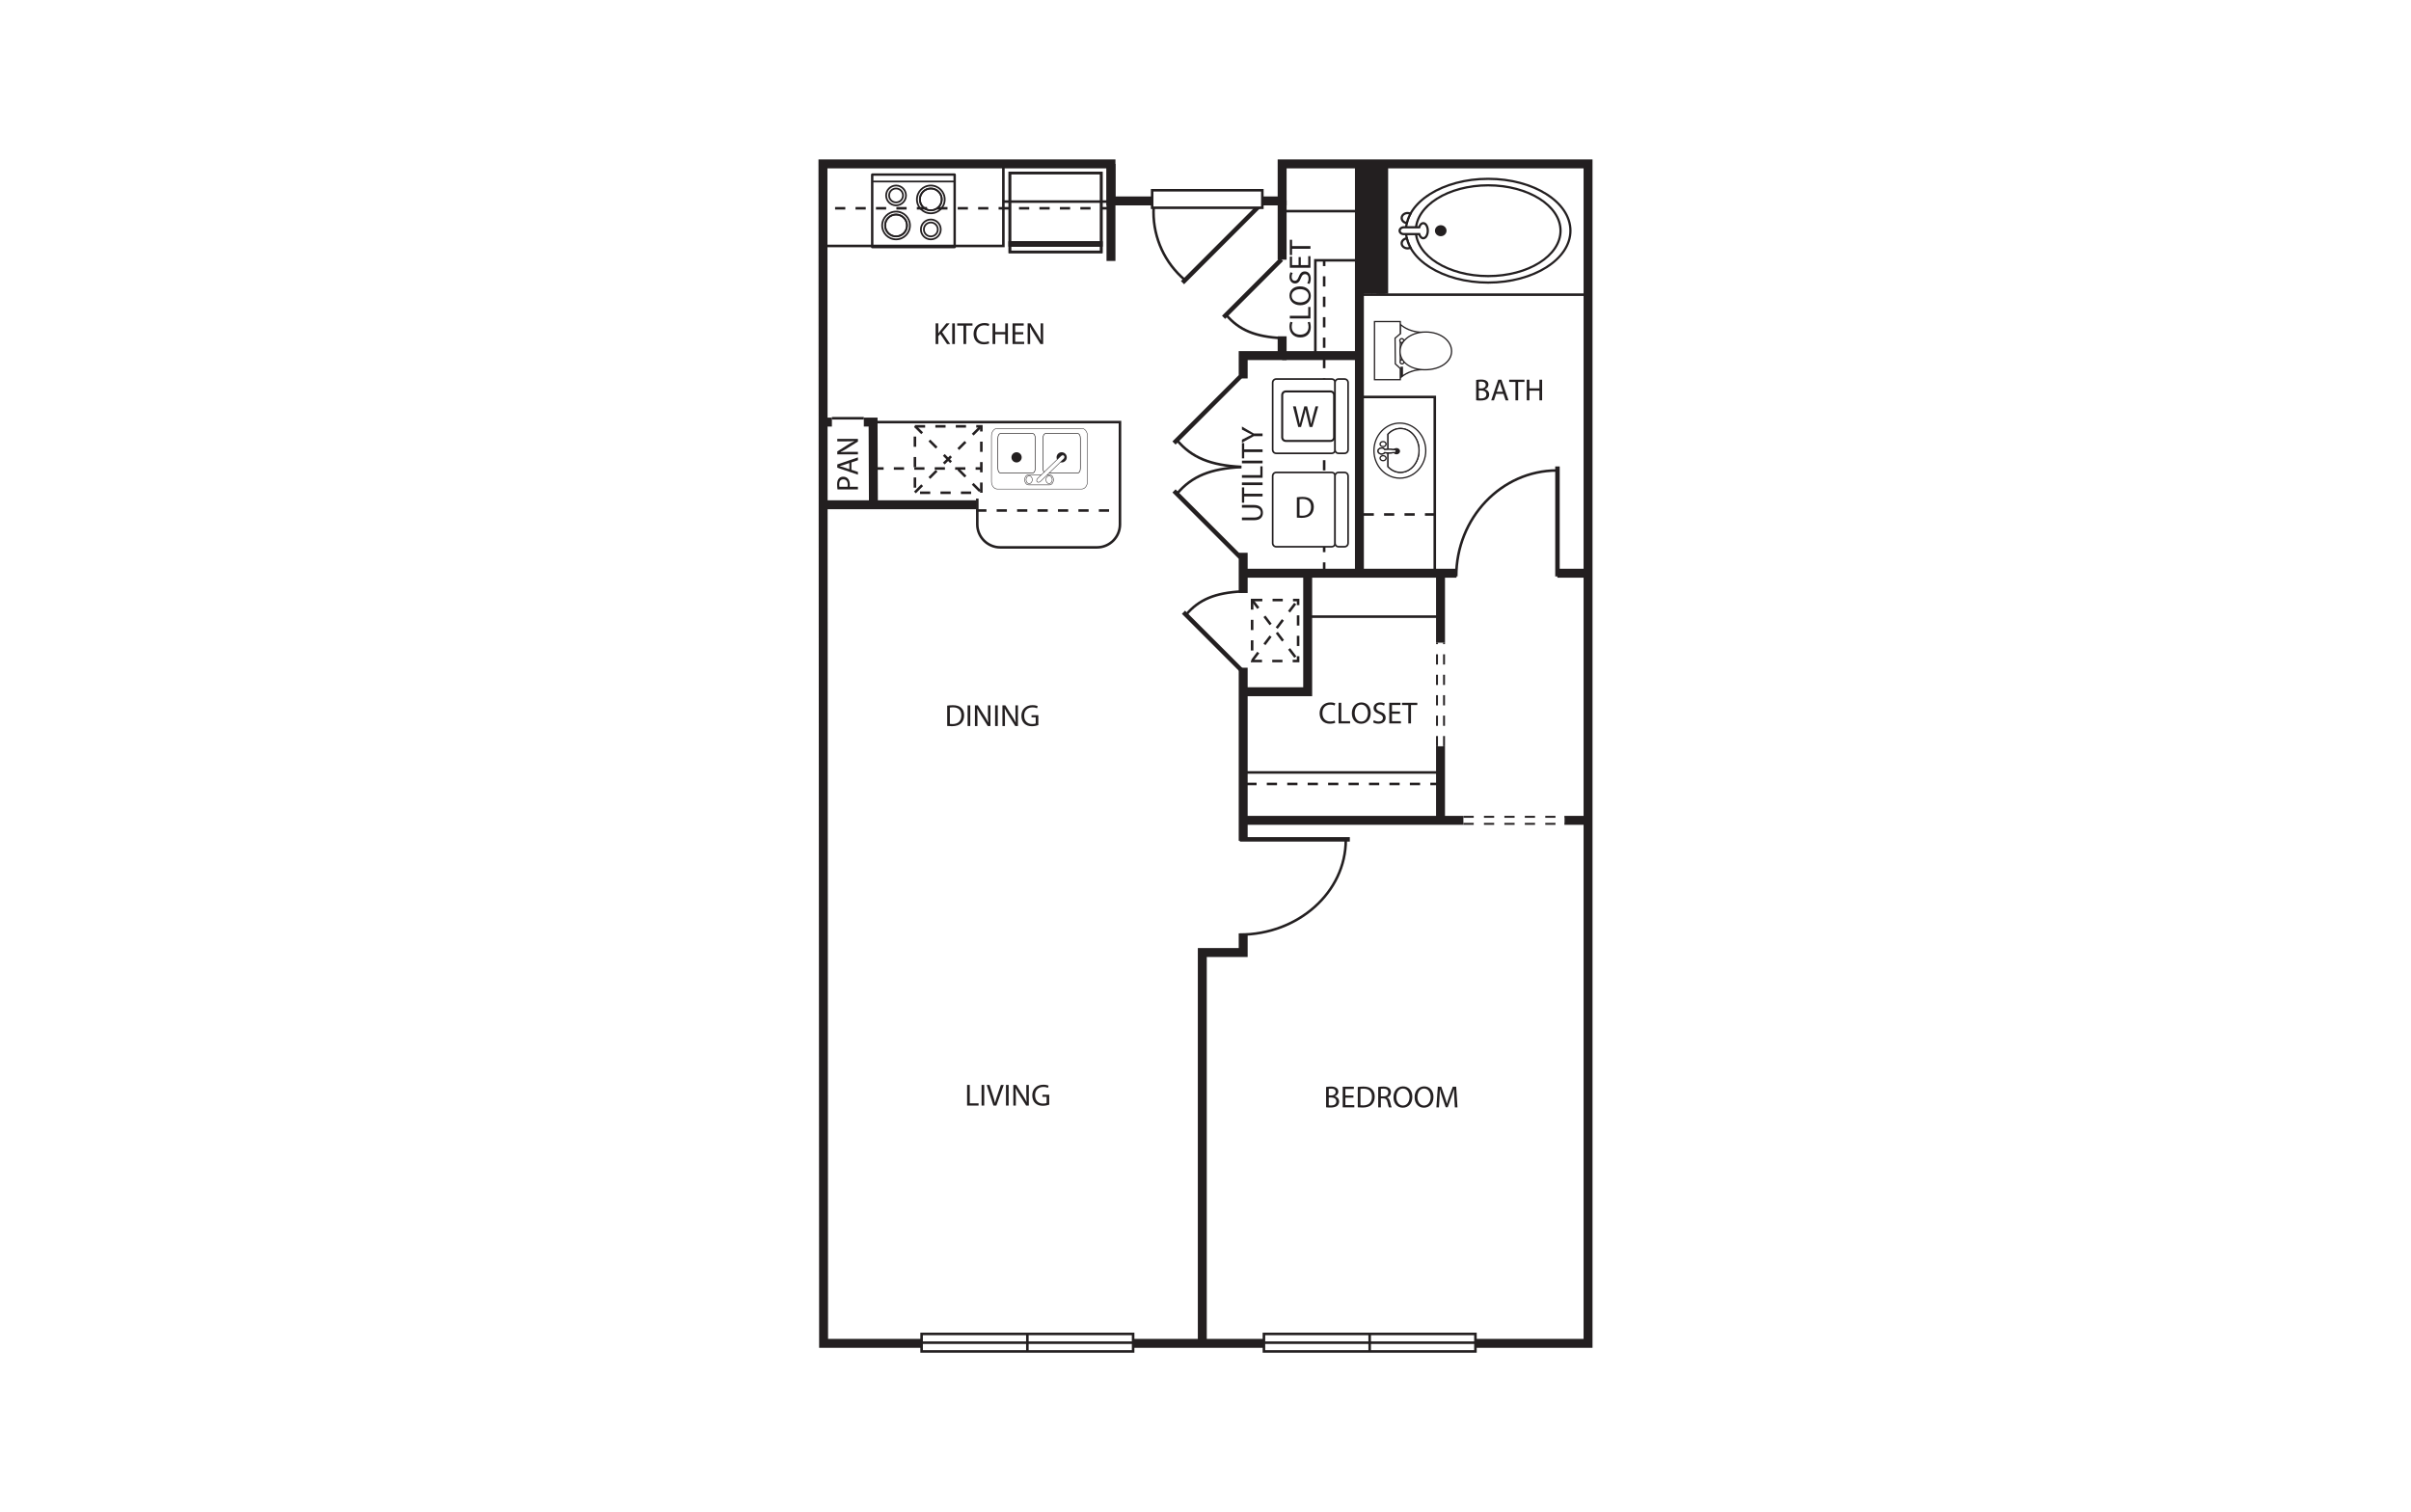 <?xml version="1.0" encoding="UTF-8"?>
<svg xmlns="http://www.w3.org/2000/svg" viewBox="0 0 998 626">
  <defs>
    <style>
      .cls-1 {
        fill: #231f20;
      }

      .cls-2 {
        fill: #fff;
      }
    </style>
  </defs>
  <g id="backgrounds">
    <rect class="cls-2" x="-15" y="-13" width="1028" height="652"/>
  </g>
  <g id="floorplans">
    <g>
      <path class="cls-1" d="M454.079,227.136h-40.023c-5.539,0-10.046-4.506-10.046-10.046v-10.68h1.057v10.68c0,4.956,4.032,8.988,8.988,8.988h40.023c4.956,0,8.988-4.032,8.988-8.988v-41.821h-101.664v-1.057h102.721v42.878c0,5.539-4.506,10.046-10.046,10.046Z"/>
      <rect class="cls-1" x="344.353" y="172.626" width="13.218" height="1.057"/>
      <rect class="cls-1" x="340.916" y="172.89" width="3.437" height="3.701"/>
      <rect class="cls-1" x="643.768" y="193.102" width="1.851" height="45.524"/>
      <path class="cls-1" d="M603.326,238.626h-1.057c0-24.474,18.92-44.385,42.176-44.385l.25.001-.002,1.057-.249-.001c-22.672,0-41.117,19.437-41.117,43.327Z"/>
      <path class="cls-1" d="M659.2,557.965h-320.133l-.266-491.965h122.926v15.333h67.146v-15.333h130.327v491.965ZM342.766,554.264h312.733V69.701h-122.925v15.333h-74.548v-15.333h-115.522l.262,484.563Z"/>
      <polygon class="cls-1" points="499.529 556.114 495.828 556.114 495.828 392.478 512.747 392.478 512.747 386.398 516.448 386.398 516.448 396.179 499.529 396.179 499.529 556.114"/>
      <rect class="cls-1" x="512.747" y="276.427" width="3.701" height="71.64"/>
      <rect class="cls-1" x="512.747" y="228.843" width="3.701" height="16.654"/>
      <polygon class="cls-1" points="516.448 156.674 512.747 156.674 512.747 145.359 528.873 145.359 528.873 139.226 532.574 139.226 532.574 149.06 516.448 149.06 516.448 156.674"/>
      <rect class="cls-1" x="528.873" y="82.919" width="3.701" height="24.585"/>
      <rect class="cls-1" x="644.66" y="235.452" width="12.689" height="3.701"/>
      <rect class="cls-1" x="514.597" y="235.452" width="88.295" height="3.701"/>
      <rect class="cls-1" x="647.568" y="337.757" width="9.781" height="3.701"/>
      <path class="cls-1" d="M643.867,341.458h-4.23v-3.701h4.23v3.701ZM635.408,341.458h-4.23v-3.701h4.23v3.701ZM626.948,341.458h-4.23v-3.701h4.23v3.701ZM618.489,341.458h-4.23v-3.701h4.23v3.701ZM610.03,341.458h-4.23v-3.701h4.23v3.701Z"/>
      <rect class="cls-1" x="514.597" y="337.757" width="91.203" height="3.701"/>
      <rect class="cls-1" x="594.433" y="237.302" width="3.701" height="28.815"/>
      <path class="cls-1" d="M598.134,308.942h-3.701v-4.23h3.701v4.23ZM598.134,300.483h-3.701v-4.23h3.701v4.23ZM598.134,292.024h-3.701v-4.23h3.701v4.23ZM598.134,283.564h-3.701v-4.23h3.701v4.23ZM598.134,275.105h-3.701v-4.23h3.701v4.23ZM598.134,266.646h-3.701v-.529h3.701v.529Z"/>
      <rect class="cls-1" x="594.433" y="308.942" width="3.701" height="30.665"/>
      <rect class="cls-1" x="560.86" y="67.85" width="3.701" height="169.452"/>
      <rect class="cls-1" x="564.244" y="67.85" width="3.701" height="53.77"/>
      <rect class="cls-1" x="530.723" y="145.359" width="31.987" height="3.701"/>
      <rect class="cls-1" x="340.916" y="207.113" width="63.339" height="3.701"/>
      <polygon class="cls-1" points="543.148 288.217 514.597 288.217 514.597 284.516 539.447 284.516 539.447 237.302 543.148 237.302 543.148 288.217"/>
      <rect class="cls-1" x="562.71" y="121.462" width="94.639" height="1.057"/>
      <polygon class="cls-1" points="594.433 237.038 593.375 237.038 593.375 164.869 562.71 164.869 562.71 163.811 594.433 163.811 594.433 237.038"/>
      <rect class="cls-1" x="541.297" y="254.75" width="54.986" height="1.057"/>
      <rect class="cls-1" x="514.597" y="319.252" width="81.686" height="1.057"/>
      <polygon class="cls-1" points="544.998 147.157 543.941 147.157 543.941 107.239 562.71 107.239 562.71 108.297 544.998 108.297 544.998 147.157"/>
      <rect class="cls-1" x="530.723" y="86.884" width="31.987" height="1.057"/>
      <polygon class="cls-1" points="415.861 102.349 340.652 102.349 340.652 101.291 414.803 101.291 414.803 67.85 415.861 67.85 415.861 102.349"/>
      <rect class="cls-1" x="458.026" y="67.85" width="3.701" height="40.182"/>
      <rect class="cls-1" x="567.628" y="67.85" width="3.701" height="53.77"/>
      <path class="cls-1" d="M596.283,325.068h-4.23v-1.057h4.23v1.057ZM587.824,325.068h-4.23v-1.057h4.23v1.057ZM579.364,325.068h-4.23v-1.057h4.23v1.057ZM570.905,325.068h-4.23v-1.057h4.23v1.057ZM562.446,325.068h-4.23v-1.057h4.23v1.057ZM553.986,325.068h-4.23v-1.057h4.23v1.057ZM545.527,325.068h-4.23v-1.057h4.23v1.057ZM537.068,325.068h-4.23v-1.057h4.23v1.057ZM528.608,325.068h-4.23v-1.057h4.23v1.057ZM520.149,325.068h-4.23v-1.057h4.23v1.057Z"/>
      <path class="cls-1" d="M548.647,237.038h-1.057v-4.23h1.057v4.23ZM548.647,228.578h-1.057v-4.23h1.057v4.23ZM548.647,220.119h-1.057v-4.23h1.057v4.23ZM548.647,211.66h-1.057v-4.23h1.057v4.23ZM548.647,203.2h-1.057v-4.23h1.057v4.23ZM548.647,194.741h-1.057v-4.23h1.057v4.23ZM548.647,186.281h-1.057v-4.23h1.057v4.23ZM548.647,177.822h-1.057v-4.23h1.057v4.23ZM548.647,169.363h-1.057v-4.23h1.057v4.23ZM548.647,160.903h-1.057v-4.23h1.057v4.23ZM548.647,152.444h-1.057v-4.23h1.057v4.23ZM548.647,143.985h-1.057v-4.23h1.057v4.23ZM548.647,135.525h-1.057v-4.23h1.057v4.23ZM548.647,127.066h-1.057v-4.23h1.057v4.23ZM548.647,118.607h-1.057v-4.23h1.057v4.23ZM548.647,110.147h-1.057v-2.379h1.057v2.379Z"/>
      <path class="cls-1" d="M459.876,86.752h-4.23v-1.057h4.23v1.057ZM451.417,86.752h-4.23v-1.057h4.23v1.057ZM442.957,86.752h-4.23v-1.057h4.23v1.057ZM434.498,86.752h-4.23v-1.057h4.23v1.057ZM426.038,86.752h-4.23v-1.057h4.23v1.057ZM417.579,86.752h-4.23v-1.057h4.23v1.057ZM409.12,86.752h-4.23v-1.057h4.23v1.057ZM400.661,86.752h-4.23v-1.057h4.23v1.057ZM392.201,86.752h-4.23v-1.057h4.23v1.057ZM383.742,86.752h-4.23v-1.057h4.23v1.057ZM375.282,86.752h-4.23v-1.057h4.23v1.057ZM366.823,86.752h-4.23v-1.057h4.23v1.057ZM358.364,86.752h-4.23v-1.057h4.23v1.057ZM349.904,86.752h-4.23v-1.057h4.23v1.057ZM341.445,86.752h-.529v-1.057h.529v1.057Z"/>
      <rect class="cls-1" x="415.283" y="82.928" width="44.593" height="1.057"/>
      <path class="cls-1" d="M594.063,213.51h-4.23v-1.057h4.23v1.057ZM585.604,213.51h-4.23v-1.057h4.23v1.057ZM577.144,213.51h-4.23v-1.057h4.23v1.057ZM568.685,213.51h-4.23v-1.057h4.23v1.057Z"/>
      <path class="cls-1" d="M463.577,211.871h-.264v-1.057h.264v1.057ZM459.083,211.871h-4.23v-1.057h4.23v1.057ZM450.623,211.871h-4.23v-1.057h4.23v1.057ZM442.164,211.871h-4.23v-1.057h4.23v1.057ZM433.705,211.871h-4.23v-1.057h4.23v1.057ZM425.245,211.871h-4.23v-1.057h4.23v1.057ZM416.786,211.871h-4.23v-1.057h4.23v1.057ZM408.327,211.871h-4.23v-1.057h4.23v1.057Z"/>
      <path class="cls-1" d="M401.982,204.522h-4.23v-1.057h4.23v1.057ZM393.523,204.522h-4.23v-1.057h4.23v1.057ZM385.063,204.522h-4.23v-1.057h4.23v1.057ZM406.741,203.993h-1.057v-4.23h1.057v4.23ZM379.248,201.879h-1.057v-4.23h1.057v4.23ZM406.741,195.534h-1.057v-4.23h1.057v4.23ZM379.248,193.419h-1.057v-4.23h1.057v4.23ZM406.741,187.075h-1.057v-4.23h1.057v4.23ZM379.248,184.96h-1.057v-4.23h1.057v4.23ZM406.741,178.615h-1.057v-1.586h-1.586v-1.057h2.644v2.644ZM399.867,177.029h-4.23v-1.057h4.23v1.057ZM391.408,177.029h-4.23v-1.057h4.23v1.057ZM382.949,177.029h-4.23v-1.057h4.23v1.057Z"/>
      <path class="cls-1" d="M405.263,203.66l-2.991-2.991.748-.748,2.991,2.991-.748.748ZM399.281,197.678l-2.99-2.99.748-.748,2.99,2.99-.748.748ZM393.299,191.696l-2.991-2.991.748-.748,2.991,2.991-.748.748ZM387.318,185.715l-2.991-2.991.748-.748,2.991,2.991-.748.748ZM381.336,179.733l-2.991-2.991.748-.748,2.991,2.991-.748.748Z"/>
      <path class="cls-1" d="M379.093,204.235l-.748-.748,2.991-2.991.748.748-2.991,2.991ZM385.074,198.253l-.748-.748,2.991-2.991.748.748-2.991,2.991ZM391.056,192.272l-.748-.748,2.991-2.991.748.748-2.991,2.991ZM397.038,186.29l-.748-.748,2.99-2.99.748.748-2.99,2.99ZM403.019,180.308l-.748-.748,2.991-2.991.748.748-2.991,2.991Z"/>
      <path class="cls-1" d="M406.212,194.476h-2.379v-1.057h2.379v1.057ZM399.603,194.476h-4.23v-1.057h4.23v1.057ZM391.144,194.476h-4.23v-1.057h4.23v1.057ZM382.684,194.476h-4.23v-1.057h4.23v1.057ZM374.225,194.476h-4.23v-1.057h4.23v1.057ZM365.766,194.476h-4.23v-1.057h4.23v1.057Z"/>
      <path class="cls-1" d="M537.861,274.18h-2.776v-1.057h1.718v-1.454h1.057v2.511ZM530.855,274.18h-4.23v-1.057h4.23v1.057ZM522.396,274.18h-4.626v-.661h.529v-.397h4.098v1.057ZM518.827,269.289h-1.057v-4.23h1.057v4.23ZM537.861,267.438h-1.057v-4.23h1.057v4.23ZM518.827,260.83h-1.057v-4.23h1.057v4.23ZM537.861,258.979h-1.057v-4.23h1.057v4.23ZM518.827,252.37h-1.057v-4.494h4.758v1.057h-3.701v3.437ZM537.861,250.52h-1.057v-1.586h-1.586v-1.057h2.644v2.644ZM530.987,248.934h-4.23v-1.057h4.23v1.057Z"/>
      <path class="cls-1" d="M518.721,273.837l-.845-.637,2.546-3.377.845.637-2.546,3.377ZM523.814,267.082l-.845-.636,2.545-3.378.845.636-2.545,3.378ZM528.906,260.328l-.845-.637,2.546-3.377.845.637-2.546,3.377ZM533.999,253.572l-.845-.637,2.546-3.377.845.637-2.546,3.377Z"/>
      <path class="cls-1" d="M535.76,272.321l-2.555-3.37.843-.639,2.555,3.37-.843.639ZM530.651,265.579l-2.555-3.371.843-.638,2.555,3.371-.843.638ZM525.541,258.837l-2.555-3.37.843-.639,2.555,3.37-.843.639ZM520.432,252.095l-2.555-3.371.843-.638,2.555,3.371-.843.638Z"/>
      <rect class="cls-2" x="605.8" y="338.55" width="41.768" height="2.115"/>
      <rect class="cls-2" x="595.226" y="266.117" width="2.115" height="42.825"/>
      <rect class="cls-1" x="569.742" y="67.85" width="3.701" height="53.77"/>
      <rect class="cls-1" x="570.905" y="67.85" width="3.701" height="53.77"/>
      <rect class="cls-1" x="513.217" y="346.549" width="45.525" height="1.851"/>
      <path class="cls-1" d="M513.217,387.446v-1.057c23.891,0,43.328-17.352,43.328-38.681l-.001-.232,1.057-.004.001.234c0,21.914-19.911,39.74-44.386,39.74Z"/>
      <rect class="cls-2" x="381.487" y="552.228" width="87.554" height="7.243"/>
      <path class="cls-1" d="M469.57,560h-88.612v-8.3h88.612v8.3ZM382.016,558.943h86.497v-6.186h-86.497v6.186Z"/>
      <rect class="cls-1" x="381.712" y="555.321" width="87.105" height="1.057"/>
      <rect class="cls-1" x="424.736" y="552.149" width="1.057" height="7.402"/>
      <rect class="cls-2" x="523.182" y="552.228" width="87.554" height="7.243"/>
      <path class="cls-1" d="M611.265,560h-88.612v-8.3h88.612v8.3ZM523.711,558.943h86.497v-6.186h-86.497v6.186Z"/>
      <rect class="cls-1" x="523.406" y="555.321" width="87.105" height="1.057"/>
      <rect class="cls-1" x="566.43" y="552.149" width="1.057" height="7.402"/>
      <rect class="cls-1" x="482.476" y="99.177" width="47.853" height="1.851" transform="translate(77.539 387.4) rotate(-45)"/>
      <path class="cls-1" d="M490.106,116.288c-8.359-7.079-13.153-17.459-13.153-28.479,0-1.478.087-2.967.259-4.424l1.05.124c-.167,1.416-.252,2.863-.252,4.3,0,10.708,4.658,20.795,12.779,27.673l-.684.806Z"/>
      <rect class="cls-2" x="476.919" y="78.768" width="45.609" height="7.243"/>
      <path class="cls-1" d="M523.057,86.54h-46.666v-8.3h46.666v8.3ZM477.448,85.483h44.551v-6.186h-44.551v6.186Z"/>
      <rect class="cls-1" x="501.516" y="118.461" width="33.909" height="1.851" transform="translate(67.549 401.759) rotate(-45.023)"/>
      <path class="cls-1" d="M530.801,140.523c-11.354-.564-18.187-3.394-23.587-9.77l.807-.684c5.189,6.128,11.804,8.85,22.832,9.398l-.052,1.056Z"/>
      <rect class="cls-1" x="480.273" y="168.743" width="38.842" height="1.851" transform="translate(26.383 403.031) rotate(-45)"/>
      <path class="cls-1" d="M513.823,193.803c-12.983-.645-20.795-3.88-26.965-11.165l.806-.684c5.959,7.036,13.553,10.163,26.21,10.792l-.052,1.056Z"/>
      <rect class="cls-1" x="498.768" y="197.538" width="1.851" height="38.842" transform="translate(-7.058 416.878) rotate(-44.999)"/>
      <path class="cls-1" d="M487.665,204.672l-.806-.684c6.17-7.285,13.981-10.52,26.965-11.164l.052,1.056c-12.657.628-20.25,3.755-26.21,10.792Z"/>
      <rect class="cls-1" x="500.943" y="248.489" width="1.851" height="33.908" transform="translate(-40.704 432.615) rotate(-44.999)"/>
      <path class="cls-1" d="M491.419,254.76l-.806-.684c5.399-6.375,12.233-9.207,23.587-9.771l.052,1.056c-11.029.548-17.644,3.271-22.833,9.398Z"/>
      <polygon class="cls-1" points="395.168 72.271 395.168 71.772 361.04 71.772 360.688 71.918 360.543 72.271 360.543 102.291 360.688 102.644 361.04 102.79 395.168 102.79 395.521 102.644 395.666 102.291 395.666 72.271 395.521 71.918 395.168 71.772 395.168 72.271 394.671 72.271 394.671 101.793 361.538 101.793 361.538 72.769 395.168 72.769 395.168 72.271 394.671 72.271 395.168 72.271"/>
      <polygon class="cls-1" points="361.453 75.512 395.168 75.512 395.526 75.154 395.168 74.795 361.453 74.795 361.096 75.154 361.453 75.512"/>
      <path class="cls-1" d="M375.021,80.909h.357c0-2.47-1.999-4.472-4.469-4.472-2.462.001-4.471,2.001-4.471,4.472,0,2.469,2.009,4.471,4.471,4.472,2.47,0,4.469-2.005,4.469-4.472h-.714c-.005,2.071-1.681,3.752-3.755,3.755-2.066-.004-3.752-1.685-3.756-3.755.004-2.073,1.69-3.752,3.756-3.755,2.074.004,3.749,1.682,3.755,3.755h.357Z"/>
      <path class="cls-1" d="M376.665,93.339h.358c0-3.375-2.736-6.114-6.113-6.114-3.38,0-6.113,2.739-6.113,6.114,0,3.377,2.733,6.119,6.113,6.119,3.377,0,6.113-2.741,6.113-6.119h-.715c-.007,2.982-2.417,5.397-5.399,5.402-2.984-.005-5.391-2.42-5.398-5.402.007-2.979,2.414-5.392,5.398-5.397,2.982.005,5.391,2.418,5.399,5.397h.357Z"/>
      <path class="cls-1" d="M375.434,93.339h.357c0-2.694-2.185-4.88-4.882-4.88-2.692,0-4.881,2.185-4.881,4.88,0,2.698,2.19,4.885,4.881,4.885,2.697,0,4.882-2.188,4.882-4.885h-.714c-.005,2.302-1.866,4.165-4.167,4.168-2.296-.004-4.162-1.867-4.167-4.168.005-2.297,1.871-4.16,4.167-4.164,2.301.004,4.162,1.865,4.167,4.164h.357Z"/>
      <path class="cls-1" d="M375.434,93.339h.357c0-2.694-2.185-4.88-4.882-4.88-2.692,0-4.881,2.185-4.881,4.88,0,2.698,2.19,4.885,4.881,4.885,2.697,0,4.882-2.188,4.882-4.885h-.714c-.005,2.302-1.866,4.165-4.167,4.168-2.296-.004-4.162-1.867-4.167-4.168.005-2.297,1.871-4.16,4.167-4.164,2.301.004,4.162,1.865,4.167,4.164h.357Z"/>
      <path class="cls-1" d="M373.788,80.909h.357c0-1.785-1.448-3.238-3.235-3.239-1.791,0-3.235,1.453-3.235,3.239.002,1.788,1.444,3.233,3.235,3.236,1.787,0,3.235-1.448,3.235-3.236h-.715c-.005,1.392-1.13,2.517-2.521,2.519-1.395,0-2.518-1.127-2.52-2.519.005-1.39,1.125-2.519,2.52-2.522,1.391.003,2.516,1.132,2.521,2.522h.357Z"/>
      <path class="cls-1" d="M381.19,94.986h-.357c0,2.467,2.002,4.471,4.466,4.472,2.472,0,4.474-2.005,4.476-4.472-.003-2.47-2.004-4.473-4.476-4.473-2.465,0-4.466,2.003-4.466,4.473h.715c.005-2.074,1.683-3.752,3.752-3.755,2.076.004,3.754,1.681,3.759,3.755-.005,2.071-1.682,3.752-3.759,3.755-2.069-.003-3.747-1.684-3.752-3.755h-.358Z"/>
      <path class="cls-1" d="M379.546,82.553h-.357c0,3.377,2.733,6.113,6.111,6.113,3.382,0,6.118-2.737,6.118-6.113s-2.735-6.116-6.118-6.116c-3.378,0-6.111,2.739-6.111,6.116h.715c.007-2.982,2.414-5.394,5.396-5.399,2.986.005,5.396,2.418,5.403,5.399-.007,2.981-2.417,5.391-5.403,5.396-2.982-.005-5.389-2.415-5.396-5.396h-.357Z"/>
      <path class="cls-1" d="M380.777,82.553h-.357c0,2.694,2.187,4.882,4.879,4.882,2.699,0,4.887-2.187,4.887-4.882,0-2.698-2.188-4.883-4.887-4.883-2.692,0-4.879,2.185-4.879,4.883h.715c.005-2.302,1.868-4.162,4.164-4.166,2.303.004,4.167,1.864,4.172,4.166-.005,2.298-1.868,4.161-4.172,4.165-2.296-.004-4.16-1.867-4.164-4.165h-.358Z"/>
      <path class="cls-1" d="M380.777,82.553h-.357c0,2.694,2.187,4.882,4.879,4.882,2.699,0,4.887-2.187,4.887-4.882,0-2.698-2.188-4.883-4.887-4.883-2.692,0-4.879,2.185-4.879,4.883h.715c.005-2.302,1.868-4.162,4.164-4.166,2.303.004,4.167,1.864,4.172,4.166-.005,2.298-1.868,4.161-4.172,4.165-2.296-.004-4.16-1.867-4.164-4.165h-.358Z"/>
      <path class="cls-1" d="M382.424,94.986h-.357c0,1.788,1.448,3.239,3.233,3.239,1.789,0,3.243-1.45,3.245-3.239-.002-1.789-1.456-3.239-3.245-3.239-1.784,0-3.233,1.451-3.233,3.239h.715c.005-1.392,1.13-2.519,2.518-2.522,1.393.003,2.523,1.131,2.528,2.522-.005,1.39-1.135,2.519-2.528,2.522-1.388-.003-2.513-1.13-2.518-2.522h-.358Z"/>
      <polygon class="cls-1" points="359.685 208.759 359.56 176.591 357.571 176.591 357.571 172.89 363.247 172.89 363.386 208.744 359.685 208.759"/>
      <rect class="cls-2" x="526.801" y="156.91" width="25.896" height="30.763" rx="1.469" ry="1.469"/>
      <path class="cls-1" d="M551.228,188.011h-22.958c-.997,0-1.808-.811-1.808-1.808v-27.824c0-.997.812-1.807,1.808-1.807h22.958c.997,0,1.808.811,1.808,1.807v27.824c0,.997-.812,1.808-1.808,1.808ZM528.271,157.248c-.624,0-1.131.507-1.131,1.131v27.824c0,.624.507,1.131,1.131,1.131h22.958c.624,0,1.131-.507,1.131-1.131v-27.824c0-.623-.507-1.131-1.131-1.131h-22.958Z"/>
      <rect class="cls-2" x="552.605" y="156.91" width="5.418" height="30.763" rx="1.469" ry="1.469"/>
      <path class="cls-1" d="M556.553,188.011h-2.478c-.998,0-1.809-.811-1.809-1.808v-27.824c0-.997.812-1.807,1.809-1.807h2.478c.997,0,1.808.811,1.808,1.807v27.824c0,.997-.812,1.808-1.808,1.808ZM554.075,157.248c-.624,0-1.132.507-1.132,1.131v27.824c0,.624.508,1.131,1.132,1.131h2.478c.624,0,1.131-.507,1.131-1.131v-27.824c0-.623-.507-1.131-1.131-1.131h-2.478Z"/>
      <rect class="cls-2" x="530.75" y="162.052" width="21.488" height="20.478" rx="1.469" ry="1.469"/>
      <path class="cls-1" d="M550.769,182.953h-18.549c-1.043,0-1.893-.849-1.893-1.892v-17.54c0-1.044.85-1.892,1.893-1.892h18.549c1.043,0,1.893.849,1.893,1.892v17.54c0,1.043-.85,1.892-1.893,1.892ZM532.219,162.475c-.577,0-1.046.469-1.046,1.047v17.54c0,.577.469,1.046,1.046,1.046h18.549c.577,0,1.046-.469,1.046-1.046v-17.54c0-.577-.469-1.047-1.046-1.047h-18.549Z"/>
      <rect class="cls-2" x="526.801" y="195.582" width="25.896" height="30.763" rx="1.469" ry="1.469"/>
      <path class="cls-1" d="M551.228,226.683h-22.958c-.997,0-1.808-.811-1.808-1.807v-27.824c0-.997.812-1.808,1.808-1.808h22.958c.997,0,1.808.811,1.808,1.808v27.824c0,.997-.812,1.807-1.808,1.807ZM528.271,195.92c-.624,0-1.131.507-1.131,1.131v27.824c0,.623.507,1.131,1.131,1.131h22.958c.624,0,1.131-.507,1.131-1.131v-27.824c0-.624-.507-1.131-1.131-1.131h-22.958Z"/>
      <rect class="cls-2" x="552.605" y="195.582" width="5.418" height="30.763" rx="1.469" ry="1.469"/>
      <path class="cls-1" d="M556.553,226.683h-2.478c-.998,0-1.809-.811-1.809-1.807v-27.824c0-.997.812-1.808,1.809-1.808h2.478c.997,0,1.808.811,1.808,1.808v27.824c0,.997-.812,1.807-1.808,1.807ZM554.075,195.92c-.624,0-1.132.507-1.132,1.131v27.824c0,.623.508,1.131,1.132,1.131h2.478c.624,0,1.131-.507,1.131-1.131v-27.824c0-.624-.507-1.131-1.131-1.131h-2.478Z"/>
      <path class="cls-1" d="M420.792,191.451c-1.167,0-2.114-.946-2.114-2.114s.946-2.114,2.114-2.114,2.114.946,2.114,2.114-.946,2.114-2.114,2.114Z"/>
      <path class="cls-1" d="M439.464,191.451c-1.167,0-2.114-.946-2.114-2.114s.946-2.114,2.114-2.114,2.114.946,2.114,2.114-.946,2.114-2.114,2.114Z"/>
      <path class="cls-1" d="M446.106,195.953h-13.284c-.686,0-1.244-.928-1.244-2.068v-12.475c0-1.141.558-2.068,1.244-2.068h13.284c.686,0,1.244.928,1.244,2.068v12.475c0,1.141-.558,2.068-1.244,2.068ZM432.822,179.606c-.531,0-.98.826-.98,1.804v12.475c0,.978.449,1.804.98,1.804h13.284c.531,0,.98-.826.98-1.804v-12.475c0-.978-.449-1.804-.98-1.804h-13.284Z"/>
      <path class="cls-1" d="M427.435,195.953h-13.284c-.686,0-1.244-.928-1.244-2.068v-12.475c0-1.141.558-2.068,1.244-2.068h13.284c.686,0,1.243.928,1.243,2.068v12.475c0,1.141-.558,2.068-1.243,2.068ZM414.15,179.606c-.531,0-.98.826-.98,1.804v12.475c0,.978.449,1.804.98,1.804h13.284c.531,0,.979-.826.979-1.804v-12.475c0-.978-.448-1.804-.979-1.804h-13.284Z"/>
      <path class="cls-1" d="M447.748,202.554h-34.95c-1.376,0-2.496-1.451-2.496-3.236v-18.826c0-1.785,1.12-3.238,2.496-3.238h34.95c1.377,0,2.497,1.453,2.497,3.238v18.826c0,1.784-1.12,3.236-2.497,3.236ZM412.798,177.452c-1.267,0-2.298,1.364-2.298,3.04v18.826c0,1.675,1.031,3.038,2.298,3.038h34.95c1.268,0,2.299-1.363,2.299-3.038v-18.826c0-1.677-1.031-3.04-2.299-3.04h-34.95Z"/>
      <path class="cls-1" d="M434.436,200.846h-8.657c-.949,0-1.72-.996-1.72-2.219,0-1.222.771-2.217,1.72-2.217h8.657c.947,0,1.717.994,1.717,2.217,0,1.223-.77,2.219-1.717,2.219ZM425.779,196.609c-.839,0-1.522.906-1.522,2.018,0,1.114.683,2.02,1.522,2.02h8.657c.838,0,1.519-.906,1.519-2.02,0-1.113-.681-2.018-1.519-2.018h-8.657Z"/>
      <path class="cls-1" d="M434.249,200.306c-.77,0-1.397-.77-1.397-1.717,0-.944.626-1.713,1.397-1.713.772,0,1.4.768,1.4,1.713,0,.947-.628,1.717-1.4,1.717ZM434.249,197.074c-.661,0-1.198.679-1.198,1.514,0,.838.537,1.519,1.198,1.519.663,0,1.202-.681,1.202-1.519,0-.835-.539-1.514-1.202-1.514Z"/>
      <path class="cls-1" d="M426.007,200.306c-.769,0-1.396-.77-1.396-1.717,0-.944.626-1.713,1.396-1.713.773,0,1.403.768,1.403,1.713,0,.947-.629,1.717-1.403,1.717ZM426.007,197.074c-.66,0-1.197.679-1.197,1.514,0,.838.537,1.519,1.197,1.519.664,0,1.205-.681,1.205-1.519,0-.835-.541-1.514-1.205-1.514Z"/>
      <path class="cls-2" d="M440.285,190.016c.446-.431.645-.947.211-1.396-.436-.451-.957-.269-1.403.168l-9.578,9.267c-.444.429-.535,1.05-.206,1.39.329.341.953.265,1.397-.164l9.579-9.265Z"/>
      <path class="cls-1" d="M429.847,199.756c-.235,0-.453-.079-.61-.242-.366-.38-.272-1.066.209-1.53l9.577-9.268c.306-.299.621-.457.911-.457h.011c.228.003.438.101.622.292.422.437.344.997-.214,1.536l-9.579,9.265c-.275.266-.617.404-.927.404ZM439.934,188.458c-.238,0-.505.138-.773.401l-9.578,9.268c-.403.388-.494.949-.204,1.25.289.299.854.223,1.258-.167l9.579-9.265c.335-.324.644-.805.209-1.256-.146-.151-.308-.229-.482-.231h-.008Z"/>
      <path class="cls-1" d="M456.388,104.819h-38.911v-33.75h38.911v33.75ZM418.534,103.761h36.797v-31.635h-36.797v31.635Z"/>
      <path class="cls-1" d="M456.388,104.819h-38.911v-33.75h38.911v33.75ZM418.534,103.761h36.797v-31.635h-36.797v31.635Z"/>
      <path class="cls-1" d="M456.388,102.105h-38.911v-2.224h38.911v2.224ZM418.534,101.047h36.797v-.109h-36.797v.109Z"/>
      <path class="cls-1" d="M456.388,102.105h-38.911v-2.224h38.911v2.224ZM418.534,101.047h36.797v-.109h-36.797v.109Z"/>
      <g>
        <path class="cls-1" d="M346.68,202.614c-.089-.533-.165-1.231-.165-2.118,0-1.091.254-1.89.711-2.397.406-.47,1.028-.749,1.788-.749.773,0,1.382.228,1.826.66.622.582.939,1.534.939,2.611,0,.33-.012.635-.076.888h3.424v1.104h-8.446ZM350.802,201.51c.064-.241.089-.545.089-.913,0-1.332-.646-2.144-1.826-2.144-1.129,0-1.674.799-1.674,2.017,0,.482.038.85.089,1.04h3.322Z"/>
        <path class="cls-1" d="M352.438,194.481l2.688.888v1.141l-8.547-2.904v-1.332l8.547-2.917v1.179l-2.688.914v3.031ZM351.576,191.678l-2.461.836c-.558.191-1.066.317-1.56.444v.026c.508.127,1.028.266,1.548.431l2.473.838v-2.574Z"/>
        <path class="cls-1" d="M355.126,188.098h-8.547v-1.205l4.325-2.74c1.002-.634,1.902-1.129,2.777-1.534l-.012-.025c-1.141.101-2.181.126-3.513.126h-3.576v-1.04h8.547v1.116l-4.337,2.714c-.951.596-1.928,1.167-2.853,1.599l.012.038c1.078-.064,2.106-.089,3.525-.089h3.652v1.04Z"/>
      </g>
      <g>
        <path class="cls-1" d="M387.285,133.874h1.104v4.122h.038c.228-.33.456-.634.672-.913l2.613-3.208h1.369l-3.095,3.627,3.335,4.92h-1.306l-2.815-4.198-.812.938v3.26h-1.104v-8.548Z"/>
        <path class="cls-1" d="M395.266,133.874v8.548h-1.104v-8.548h1.104Z"/>
        <path class="cls-1" d="M398.818,134.812h-2.599v-.938h6.328v.938h-2.613v7.609h-1.116v-7.609Z"/>
        <path class="cls-1" d="M409.475,142.143c-.406.203-1.218.406-2.257.406-2.41,0-4.223-1.522-4.223-4.325,0-2.676,1.813-4.489,4.464-4.489,1.066,0,1.738.228,2.029.381l-.266.9c-.418-.203-1.014-.355-1.724-.355-2.003,0-3.335,1.281-3.335,3.525,0,2.093,1.205,3.437,3.285,3.437.672,0,1.357-.14,1.801-.355l.228.875Z"/>
        <path class="cls-1" d="M411.965,133.874v3.576h4.135v-3.576h1.115v8.548h-1.115v-4.008h-4.135v4.008h-1.104v-8.548h1.104Z"/>
        <path class="cls-1" d="M423.56,138.414h-3.323v3.082h3.703v.926h-4.807v-8.548h4.617v.926h-3.513v2.701h3.323v.913Z"/>
        <path class="cls-1" d="M425.377,142.421v-8.548h1.205l2.74,4.325c.634,1.002,1.129,1.902,1.534,2.777l.025-.013c-.101-1.141-.126-2.181-.126-3.513v-3.576h1.04v8.548h-1.116l-2.714-4.337c-.596-.952-1.167-1.928-1.599-2.854l-.038.013c.064,1.078.089,2.105.089,3.525v3.652h-1.04Z"/>
      </g>
      <g>
        <path class="cls-1" d="M514.078,214.241h5.06c1.915,0,2.727-.85,2.727-1.991,0-1.268-.838-2.08-2.727-2.08h-5.06v-1.116h4.984c2.625,0,3.703,1.383,3.703,3.234,0,1.75-1.002,3.069-3.654,3.069h-5.034v-1.116Z"/>
        <path class="cls-1" d="M515.017,205.512v2.599h-.939v-6.328h.939v2.613h7.609v1.116h-7.609Z"/>
        <path class="cls-1" d="M514.078,199.725h8.547v1.104h-8.547v-1.104Z"/>
        <path class="cls-1" d="M514.078,197.797v-1.104h7.622v-3.652h.925v4.756h-8.547Z"/>
        <path class="cls-1" d="M514.078,190.703h8.547v1.104h-8.547v-1.104Z"/>
        <path class="cls-1" d="M515.017,187.152v2.599h-.939v-6.328h.939v2.613h7.609v1.116h-7.609Z"/>
        <path class="cls-1" d="M522.625,180.566h-3.627l-4.92,2.701v-1.255l2.36-1.205c.646-.33,1.166-.583,1.762-.85v-.026c-.558-.241-1.115-.532-1.762-.862l-2.36-1.23v-1.256l4.908,2.867h3.639v1.115Z"/>
      </g>
      <g>
        <path class="cls-1" d="M542.17,133.226c.203.406.406,1.218.406,2.257,0,2.41-1.522,4.223-4.325,4.223-2.677,0-4.49-1.813-4.49-4.464,0-1.066.229-1.738.381-2.029l.9.266c-.203.418-.355,1.014-.355,1.724,0,2.003,1.282,3.335,3.525,3.335,2.093,0,3.438-1.205,3.438-3.285,0-.672-.14-1.357-.355-1.801l.875-.228Z"/>
        <path class="cls-1" d="M533.902,131.84v-1.104h7.621v-3.652h.926v4.756h-8.547Z"/>
        <path class="cls-1" d="M538.086,118.547c2.943,0,4.502,1.788,4.502,3.97,0,2.257-1.749,3.842-4.337,3.842-2.714,0-4.49-1.687-4.49-3.97,0-2.334,1.788-3.842,4.325-3.842ZM538.226,125.179c1.826,0,3.461-.989,3.461-2.727,0-1.75-1.611-2.739-3.55-2.739-1.7,0-3.476.887-3.476,2.726,0,1.826,1.687,2.74,3.565,2.74Z"/>
        <path class="cls-1" d="M541.104,117.26c.305-.495.559-1.218.559-1.978,0-1.129-.597-1.788-1.459-1.788-.798,0-1.255.458-1.699,1.611-.496,1.395-1.218,2.257-2.423,2.257-1.332,0-2.321-1.103-2.321-2.764,0-.875.203-1.51.419-1.89l.9.305c-.153.279-.407.85-.407,1.623,0,1.167.698,1.611,1.282,1.611.798,0,1.193-.52,1.649-1.7.558-1.446,1.256-2.182,2.51-2.182,1.319,0,2.461.977,2.461,2.994,0,.824-.242,1.724-.545,2.181l-.926-.279Z"/>
        <path class="cls-1" d="M538.441,106.426v3.323h3.081v-3.703h.926v4.807h-8.547v-4.617h.925v3.513h2.701v-3.323h.913Z"/>
        <path class="cls-1" d="M534.839,102.987v2.599h-.938v-6.328h.938v2.613h7.609v1.116h-7.609Z"/>
      </g>
      <g>
        <path class="cls-1" d="M611.035,157.304c.482-.102,1.243-.178,2.017-.178,1.104,0,1.813.19,2.346.622.444.329.711.837.711,1.509,0,.824-.545,1.547-1.446,1.877v.025c.812.203,1.763.875,1.763,2.143,0,.736-.292,1.293-.723,1.712-.596.545-1.56.799-2.955.799-.761,0-1.343-.051-1.712-.101v-8.408ZM612.139,160.804h1.002c1.167,0,1.851-.609,1.851-1.433,0-1.002-.761-1.395-1.877-1.395-.507,0-.798.038-.976.076v2.752ZM612.139,164.9c.216.038.533.051.925.051,1.142,0,2.194-.418,2.194-1.661,0-1.166-1.002-1.649-2.207-1.649h-.913v3.26Z"/>
        <path class="cls-1" d="M619.295,163.049l-.888,2.688h-1.141l2.904-8.548h1.332l2.917,8.548h-1.18l-.913-2.688h-3.031ZM622.098,162.186l-.836-2.46c-.191-.558-.317-1.065-.444-1.56h-.026c-.127.507-.266,1.028-.431,1.547l-.838,2.473h2.574Z"/>
        <path class="cls-1" d="M627.302,158.128h-2.599v-.938h6.328v.938h-2.613v7.609h-1.116v-7.609Z"/>
        <path class="cls-1" d="M633.088,157.19v3.576h4.135v-3.576h1.115v8.548h-1.115v-4.008h-4.135v4.008h-1.104v-8.548h1.104Z"/>
      </g>
      <g>
        <path class="cls-1" d="M400.316,449.143h1.104v7.622h3.652v.926h-4.756v-8.548Z"/>
        <path class="cls-1" d="M407.409,449.143v8.548h-1.104v-8.548h1.104Z"/>
        <path class="cls-1" d="M411.214,457.692l-2.79-8.548h1.193l1.331,4.211c.368,1.153.685,2.193.913,3.195h.026c.241-.989.596-2.067.977-3.183l1.446-4.223h1.179l-3.057,8.548h-1.218Z"/>
        <path class="cls-1" d="M417.521,449.143v8.548h-1.104v-8.548h1.104Z"/>
        <path class="cls-1" d="M419.45,457.692v-8.548h1.205l2.74,4.325c.634,1.002,1.129,1.902,1.534,2.778l.025-.013c-.101-1.141-.126-2.181-.126-3.513v-3.576h1.04v8.548h-1.116l-2.714-4.337c-.596-.952-1.167-1.929-1.599-2.854l-.038.012c.064,1.078.089,2.106.089,3.525v3.654h-1.04Z"/>
        <path class="cls-1" d="M434.306,457.31c-.495.178-1.472.47-2.626.47-1.293,0-2.358-.33-3.195-1.13-.736-.711-1.193-1.851-1.193-3.183.012-2.549,1.763-4.413,4.629-4.413.989,0,1.763.216,2.13.392l-.266.9c-.456-.202-1.028-.368-1.89-.368-2.08,0-3.437,1.294-3.437,3.437,0,2.17,1.306,3.45,3.297,3.45.723,0,1.218-.101,1.472-.228v-2.549h-1.738v-.888h2.816v4.109Z"/>
      </g>
      <g>
        <path class="cls-1" d="M548.92,449.998c.482-.102,1.243-.178,2.017-.178,1.104,0,1.813.19,2.346.622.444.328.711.836.711,1.509,0,.824-.545,1.547-1.446,1.876v.026c.812.203,1.763.875,1.763,2.143,0,.736-.292,1.294-.723,1.712-.596.545-1.56.799-2.955.799-.761,0-1.343-.051-1.712-.101v-8.408ZM550.024,453.498h1.002c1.167,0,1.851-.608,1.851-1.432,0-1.003-.761-1.396-1.877-1.396-.507,0-.798.038-.976.076v2.752ZM550.024,457.594c.216.038.533.051.925.051,1.142,0,2.194-.418,2.194-1.661,0-1.167-1.002-1.648-2.207-1.648h-.913v3.259Z"/>
        <path class="cls-1" d="M560.225,454.424h-3.323v3.081h3.703v.925h-4.807v-8.547h4.617v.926h-3.513v2.701h3.323v.913Z"/>
        <path class="cls-1" d="M562.04,449.998c.672-.102,1.472-.178,2.346-.178,1.586,0,2.715.368,3.462,1.065.761.697,1.205,1.686,1.205,3.069,0,1.395-.432,2.537-1.23,3.323-.799.798-2.118,1.23-3.78,1.23-.787,0-1.446-.037-2.004-.101v-8.408ZM563.144,457.556c.279.051.685.063,1.116.063,2.358,0,3.639-1.319,3.639-3.627.013-2.016-1.129-3.297-3.461-3.297-.571,0-1.003.051-1.294.115v6.746Z"/>
        <path class="cls-1" d="M570.491,449.998c.559-.115,1.357-.178,2.118-.178,1.179,0,1.94.215,2.473.697.432.381.672.964.672,1.623,0,1.129-.711,1.876-1.611,2.182v.037c.66.229,1.053.838,1.256,1.724.279,1.193.482,2.017.66,2.346h-1.141c-.14-.241-.33-.976-.571-2.042-.254-1.179-.711-1.623-1.712-1.661h-1.04v3.703h-1.104v-8.432ZM571.595,453.891h1.129c1.179,0,1.928-.646,1.928-1.623,0-1.103-.799-1.586-1.966-1.599-.533,0-.913.052-1.091.101v3.121Z"/>
        <path class="cls-1" d="M584.623,454.069c0,2.942-1.788,4.502-3.97,4.502-2.257,0-3.842-1.75-3.842-4.337,0-2.715,1.687-4.49,3.97-4.49,2.334,0,3.842,1.788,3.842,4.325ZM577.99,454.208c0,1.827.989,3.462,2.727,3.462,1.75,0,2.739-1.611,2.739-3.551,0-1.7-.887-3.475-2.726-3.475-1.826,0-2.74,1.686-2.74,3.564Z"/>
        <path class="cls-1" d="M593.365,454.069c0,2.942-1.788,4.502-3.97,4.502-2.257,0-3.842-1.75-3.842-4.337,0-2.715,1.687-4.49,3.97-4.49,2.334,0,3.842,1.788,3.842,4.325ZM586.732,454.208c0,1.827.989,3.462,2.727,3.462,1.75,0,2.739-1.611,2.739-3.551,0-1.7-.887-3.475-2.726-3.475-1.826,0-2.74,1.686-2.74,3.564Z"/>
        <path class="cls-1" d="M602.006,454.677c-.063-1.192-.139-2.625-.127-3.69h-.038c-.291,1.002-.646,2.066-1.077,3.247l-1.51,4.147h-.836l-1.383-4.072c-.406-1.205-.749-2.308-.989-3.322h-.026c-.025,1.065-.089,2.498-.164,3.778l-.228,3.665h-1.053l.597-8.547h1.407l1.458,4.134c.355,1.053.646,1.992.862,2.879h.038c.216-.861.52-1.801.9-2.879l1.522-4.134h1.407l.533,8.547h-1.078l-.216-3.754Z"/>
      </g>
      <g>
        <path class="cls-1" d="M552.712,299.204c-.406.203-1.218.406-2.257.406-2.41,0-4.223-1.522-4.223-4.325,0-2.676,1.813-4.489,4.464-4.489,1.066,0,1.738.228,2.029.381l-.266.9c-.418-.202-1.014-.355-1.724-.355-2.003,0-3.335,1.281-3.335,3.525,0,2.093,1.205,3.437,3.285,3.437.672,0,1.357-.14,1.801-.355l.228.875Z"/>
        <path class="cls-1" d="M554.098,290.935h1.104v7.622h3.652v.926h-4.756v-8.548Z"/>
        <path class="cls-1" d="M567.391,295.12c0,2.942-1.788,4.502-3.97,4.502-2.257,0-3.842-1.75-3.842-4.337,0-2.714,1.687-4.489,3.97-4.489,2.334,0,3.842,1.788,3.842,4.325ZM560.758,295.26c0,1.826.989,3.462,2.727,3.462,1.75,0,2.74-1.61,2.74-3.551,0-1.7-.888-3.475-2.727-3.475-1.826,0-2.74,1.686-2.74,3.564Z"/>
        <path class="cls-1" d="M568.678,298.138c.495.305,1.218.558,1.978.558,1.129,0,1.788-.596,1.788-1.459,0-.799-.458-1.255-1.611-1.699-1.395-.495-2.257-1.218-2.257-2.422,0-1.332,1.103-2.321,2.764-2.321.875,0,1.51.203,1.89.418l-.305.9c-.279-.152-.85-.406-1.623-.406-1.167,0-1.61.698-1.61,1.281,0,.799.519,1.192,1.699,1.649,1.446.558,2.182,1.256,2.182,2.511,0,1.319-.977,2.46-2.994,2.46-.824,0-1.724-.241-2.181-.546l.279-.926Z"/>
        <path class="cls-1" d="M579.512,295.475h-3.323v3.082h3.703v.926h-4.807v-8.548h4.617v.926h-3.513v2.701h3.323v.913Z"/>
        <path class="cls-1" d="M582.951,291.874h-2.599v-.939h6.328v.939h-2.613v7.609h-1.116v-7.609Z"/>
      </g>
      <path class="cls-2" d="M579.629,152.539v3.908s3.383-3.416,9.132-3.416c5.744,0,5.844-15.482,0-15.482-5.848,0-9.132-3.275-9.132-3.275v4.014"/>
      <path class="cls-1" d="M579.364,157.088v-4.549h.529v3.317c1.111-.924,4.212-3.089,8.867-3.089,1.554,0,2.499-1.246,3.017-2.291.676-1.361,1.064-3.27,1.064-5.236,0-3.576-1.277-7.426-4.081-7.426-4.72,0-7.771-2.064-8.867-2.955v3.43h-.529v-4.649l.451.448c.032.032,3.283,3.198,8.945,3.198,3.167,0,4.61,4.123,4.61,7.955,0,3.88-1.443,8.055-4.61,8.055-5.563,0-8.911,3.304-8.944,3.338l-.452.454Z"/>
      <rect class="cls-2" x="579.629" y="141.986" width="1.161" height="7.006"/>
      <path class="cls-1" d="M581.054,149.256h-1.689v-7.535h1.689v7.535ZM579.893,148.728h.632v-6.478h-.632v6.478Z"/>
      <polygon class="cls-2" points="579.629 152.539 577.575 150.64 577.474 139.977 579.629 138.181 579.629 133.118 568.956 133.118 568.956 157.186 579.629 157.186 579.629 152.539"/>
      <path class="cls-1" d="M579.893,157.451h-11.201v-24.597h11.201v5.451l-2.153,1.795.098,10.423,2.055,1.9v5.027ZM569.221,156.922h10.144v-4.267l-2.053-1.898-.102-10.903,2.155-1.797v-4.675h-10.144v23.54Z"/>
      <path class="cls-2" d="M579.525,149.797c0-.467.368-.842.82-.842.451,0,.819.375.819.842,0,.468-.369.843-.819.843-.453,0-.82-.375-.82-.843Z"/>
      <path class="cls-1" d="M580.345,150.904c-.598,0-1.084-.497-1.084-1.107s.486-1.107,1.084-1.107,1.084.497,1.084,1.107-.486,1.107-1.084,1.107ZM580.345,149.219c-.307,0-.556.259-.556.578s.249.578.556.578.556-.259.556-.578-.249-.578-.556-.578Z"/>
      <path class="cls-2" d="M579.422,141.017c0-.468.368-.846.824-.846.448,0,.816.378.816.846,0,.464-.369.842-.816.842-.455,0-.824-.378-.824-.842Z"/>
      <path class="cls-1" d="M580.246,142.123c-.6,0-1.088-.496-1.088-1.106,0-.612.488-1.11,1.088-1.11.596,0,1.08.498,1.08,1.11,0,.61-.484,1.106-1.08,1.106ZM580.246,140.436c-.309,0-.56.261-.56.581,0,.318.251.577.56.577.304,0,.551-.259.551-.577,0-.321-.248-.581-.551-.581Z"/>
      <path class="cls-2" d="M588.961,153.045c-5.43-.307-9.436-3.297-9.436-7.628,0-4.579,4.777-7.973,10.667-7.973s10.67,3.394,10.67,7.973c0,4.573-5.084,7.652-10.977,7.652-.313,0-.617-.01-.924-.024Z"/>
      <path class="cls-1" d="M589.885,153.334c-.316,0-.625-.01-.936-.025h-.002c-5.703-.322-9.686-3.567-9.686-7.892,0-4.619,4.802-8.237,10.931-8.237s10.934,3.618,10.934,8.237c0,4.513-4.833,7.917-11.241,7.917ZM588.975,152.781c.303.013.602.024.91.024,6.107,0,10.713-3.176,10.713-7.388,0-4.323-4.571-7.709-10.405-7.709s-10.403,3.386-10.403,7.709c0,4.094,3.691,7.053,9.185,7.364Z"/>
      <rect class="cls-1" x="579.729" y="151.805" width="1.026" height="4.009"/>
      <path class="cls-1" d="M579.689,195.82c-1.974,0-3.874-.872-5.35-2.454l-.071-.076v-13.635l.071-.076c1.478-1.584,3.378-2.456,5.35-2.456,4.389,0,7.96,4.194,7.96,9.348s-3.571,9.348-7.96,9.348ZM574.796,193.08c1.364,1.427,3.098,2.211,4.893,2.211,4.098,0,7.431-3.957,7.431-8.82s-3.333-8.82-7.431-8.82c-1.793,0-3.526.785-4.893,2.213v13.216Z"/>
      <path class="cls-2" d="M574.532,193.186c1.366,1.465,3.174,2.37,5.157,2.37,4.232,0,7.695-4.087,7.695-9.084s-3.463-9.084-7.695-9.084c-1.983,0-3.79.908-5.157,2.372v13.427Z"/>
      <path class="cls-1" d="M579.689,195.82c-1.974,0-3.874-.872-5.35-2.454l-.071-.076v-13.635l.071-.076c1.478-1.584,3.378-2.456,5.35-2.456,4.389,0,7.96,4.194,7.96,9.348s-3.571,9.348-7.96,9.348ZM574.796,193.08c1.364,1.427,3.098,2.211,4.893,2.211,4.098,0,7.431-3.957,7.431-8.82s-3.333-8.82-7.431-8.82c-1.793,0-3.526.785-4.893,2.213v13.216Z"/>
      <path class="cls-1" d="M579.45,198.214c-6.059,0-10.988-5.231-10.988-11.662s4.93-11.663,10.988-11.663,10.99,5.232,10.99,11.663-4.93,11.662-10.99,11.662ZM579.45,175.418c-5.767,0-10.46,4.995-10.46,11.134s4.692,11.133,10.46,11.133,10.462-4.994,10.462-11.133-4.693-11.134-10.462-11.134Z"/>
      <path class="cls-1" d="M576.595,186.784c0-.722.66-1.308,1.467-1.308s1.465.586,1.465,1.308-.658,1.311-1.465,1.311-1.467-.589-1.467-1.311Z"/>
      <path class="cls-1" d="M572.508,190.993c-.83,0-1.506-.586-1.506-1.306,0-.722.675-1.31,1.506-1.31s1.506.588,1.506,1.31c0,.72-.675,1.306-1.506,1.306ZM572.508,188.906c-.53,0-.977.358-.977.781,0,.428.438.777.977.777s.977-.348.977-.777c0-.431-.438-.781-.977-.781Z"/>
      <path class="cls-1" d="M572.508,185.158c-.83,0-1.506-.588-1.506-1.31,0-.721.675-1.307,1.506-1.307s1.506.586,1.506,1.307c0,.722-.675,1.31-1.506,1.31ZM572.508,183.07c-.53,0-.977.356-.977.778,0,.423.447.781.977.781.539,0,.977-.351.977-.781,0-.422-.447-.778-.977-.778Z"/>
      <path class="cls-1" d="M571.91,188.206c-.976,0-1.77-.671-1.77-1.497,0-.823.794-1.493,1.77-1.493.572,0,1.094.234,1.428.635.986-.161,2.328-.152,3.283.017l.731-.004c.487,0,.884.396.884.883,0,.489-.397.887-.884.887h-.679c-.925.187-2.352.202-3.418.018-.341.354-.822.554-1.345.554ZM571.91,185.746c-.673,0-1.241.442-1.241.964,0,.525.568.968,1.241.968.418,0,.796-.174,1.039-.478l.1-.126.157.03c1.02.199,2.411.198,3.417.005l.729-.005c.196,0,.355-.161.355-.358,0-.195-.159-.354-.355-.354h-.778c-1.038-.176-2.36-.169-3.301.007l-.171.033-.097-.146c-.226-.339-.635-.541-1.095-.541Z"/>
      <path class="cls-2" d="M571.91,187.942c.528,0,.975-.238,1.245-.578.492.096,1.101.158,1.766.158.658,0,1.261-.058,1.751-.152h.68c.339,0,.62-.279.62-.623,0-.343-.28-.618-.62-.618h-.777c-.473-.084-1.039-.131-1.653-.131-.636,0-1.219.052-1.697.141-.257-.387-.737-.658-1.314-.658-.829,0-1.506.554-1.506,1.228,0,.677.677,1.232,1.506,1.232Z"/>
      <path class="cls-1" d="M571.91,188.206c-.976,0-1.77-.671-1.77-1.497,0-.823.794-1.493,1.77-1.493.572,0,1.094.234,1.428.635.986-.161,2.328-.152,3.283.017l.731-.004c.487,0,.884.396.884.883,0,.489-.397.887-.884.887h-.679c-.925.187-2.352.202-3.418.018-.341.354-.822.554-1.345.554ZM571.91,185.746c-.673,0-1.241.442-1.241.964,0,.525.568.968,1.241.968.418,0,.796-.174,1.039-.478l.1-.126.157.03c1.02.199,2.411.198,3.417.005l.729-.005c.196,0,.355-.161.355-.358,0-.195-.159-.354-.355-.354h-.778c-1.038-.176-2.36-.169-3.301.007l-.171.033-.097-.146c-.226-.339-.635-.541-1.095-.541Z"/>
      <g>
        <path class="cls-1" d="M392.078,292.125c.672-.102,1.472-.178,2.346-.178,1.586,0,2.715.368,3.462,1.065.761.698,1.205,1.687,1.205,3.069,0,1.395-.432,2.537-1.23,3.323-.799.799-2.118,1.23-3.78,1.23-.787,0-1.446-.038-2.004-.101v-8.408ZM393.182,299.683c.279.051.685.064,1.116.064,2.358,0,3.639-1.319,3.639-3.627.013-2.016-1.129-3.297-3.461-3.297-.571,0-1.003.051-1.294.114v6.747Z"/>
        <path class="cls-1" d="M401.633,292.011v8.548h-1.104v-8.548h1.104Z"/>
        <path class="cls-1" d="M403.561,300.558v-8.548h1.205l2.74,4.325c.634,1.002,1.129,1.902,1.534,2.777l.025-.013c-.101-1.141-.126-2.181-.126-3.513v-3.576h1.04v8.548h-1.116l-2.714-4.337c-.596-.952-1.167-1.928-1.599-2.854l-.038.013c.064,1.078.089,2.105.089,3.525v3.652h-1.04Z"/>
        <path class="cls-1" d="M413.015,292.011v8.548h-1.104v-8.548h1.104Z"/>
        <path class="cls-1" d="M414.943,300.558v-8.548h1.205l2.74,4.325c.634,1.002,1.129,1.902,1.534,2.777l.025-.013c-.101-1.141-.126-2.181-.126-3.513v-3.576h1.04v8.548h-1.116l-2.714-4.337c-.596-.952-1.167-1.928-1.599-2.854l-.038.013c.064,1.078.089,2.105.089,3.525v3.652h-1.04Z"/>
        <path class="cls-1" d="M429.799,300.178c-.495.178-1.472.469-2.626.469-1.293,0-2.358-.33-3.195-1.129-.736-.711-1.193-1.851-1.193-3.183.012-2.549,1.763-4.413,4.629-4.413.989,0,1.763.215,2.13.393l-.266.9c-.456-.203-1.028-.368-1.89-.368-2.08,0-3.437,1.293-3.437,3.437,0,2.169,1.306,3.45,3.297,3.45.723,0,1.218-.101,1.472-.228v-2.549h-1.738v-.888h2.816v4.109Z"/>
      </g>
      <ellipse class="cls-2" cx="616.013" cy="95.507" rx="34.044" ry="21.472"/>
      <path class="cls-1" d="M616.013,117.442c-19.027,0-34.508-9.84-34.508-21.935s15.48-21.935,34.508-21.935,34.507,9.84,34.507,21.935-15.479,21.935-34.507,21.935ZM616.013,74.498c-18.517,0-33.582,9.425-33.582,21.009s15.065,21.009,33.582,21.009,33.581-9.425,33.581-21.009-15.064-21.009-33.581-21.009Z"/>
      <ellipse class="cls-2" cx="616.013" cy="95.507" rx="29.948" ry="18.788"/>
      <path class="cls-1" d="M616.013,114.758c-16.769,0-30.411-8.636-30.411-19.251s13.642-19.251,30.411-19.251,30.411,8.636,30.411,19.251-13.642,19.251-30.411,19.251ZM616.013,77.181c-16.259,0-29.486,8.221-29.486,18.326s13.227,18.326,29.486,18.326,29.486-8.221,29.486-18.326-13.227-18.326-29.486-18.326Z"/>
      <path class="cls-1" d="M593.976,95.507c0-1.26,1.075-2.281,2.401-2.281s2.402,1.022,2.402,2.281-1.075,2.281-2.402,2.281-2.401-1.021-2.401-2.281Z"/>
      <path class="cls-2" d="M580.202,100.741c0-1.062.931-1.937,2.134-2.064.313,1.335.822,2.63,1.506,3.874-.355.172-.765.271-1.203.271-1.346,0-2.437-.931-2.437-2.08Z"/>
      <path class="cls-1" d="M582.639,103.283c-1.599,0-2.899-1.141-2.899-2.542,0-1.286,1.096-2.371,2.547-2.524l.406-.043.093.398c.298,1.272.79,2.535,1.461,3.756l.234.426-.438.213c-.427.208-.914.317-1.405.317ZM581.994,99.212c-.779.221-1.328.83-1.328,1.529,0,.892.885,1.617,1.973,1.617.185,0,.369-.021.545-.063-.513-1.007-.913-2.041-1.191-3.083Z"/>
      <path class="cls-2" d="M583.842,88.464c-.684,1.243-1.192,2.538-1.506,3.874-1.203-.127-2.134-1.003-2.134-2.064,0-1.149,1.091-2.08,2.437-2.08.437,0,.848.098,1.203.271Z"/>
      <path class="cls-1" d="M582.694,92.84l-.406-.043c-1.452-.153-2.547-1.239-2.547-2.524,0-1.402,1.3-2.542,2.899-2.542.491,0,.978.11,1.405.317l.438.213-.234.426c-.671,1.221-1.163,2.484-1.461,3.756l-.093.398ZM582.639,88.656c-1.088,0-1.973.725-1.973,1.617,0,.699.549,1.308,1.328,1.529.278-1.042.677-2.076,1.191-3.083-.177-.042-.36-.063-.545-.063Z"/>
      <path class="cls-2" d="M589.137,98.627c-.73,0-1.362-.696-1.671-1.711h-6.417c-.936,0-1.695-.631-1.695-1.409s.759-1.409,1.695-1.409h6.417c.309-1.015.941-1.711,1.671-1.711,1.034,0,1.872,1.397,1.872,3.12s-.838,3.12-1.872,3.12Z"/>
      <path class="cls-1" d="M589.137,99.09c-.839,0-1.584-.647-2-1.711h-6.087c-1.19,0-2.158-.84-2.158-1.872s.969-1.872,2.158-1.872h6.087c.416-1.064,1.162-1.711,2-1.711,1.308,0,2.334,1.574,2.334,3.583s-1.025,3.583-2.334,3.583ZM581.05,94.561c-.679,0-1.233.424-1.233.946s.553.946,1.233.946h6.76l.1.328c.255.841.737,1.383,1.228,1.383.666,0,1.409-1.091,1.409-2.658s-.743-2.658-1.409-2.658c-.49,0-.973.543-1.228,1.383l-.1.328h-6.76Z"/>
      <path class="cls-1" d="M537.387,176.776l-2.168-8.548h1.167l1.015,4.325c.253,1.065.481,2.13.634,2.955h.025c.139-.85.406-1.864.698-2.968l1.141-4.312h1.155l1.04,4.337c.241,1.015.469,2.029.596,2.93h.025c.178-.938.419-1.89.686-2.955l1.129-4.312h1.129l-2.423,8.548h-1.155l-1.078-4.451c-.265-1.091-.443-1.928-.558-2.79h-.025c-.153.85-.343,1.687-.66,2.79l-1.218,4.451h-1.155Z"/>
      <path class="cls-1" d="M536.82,205.881c.672-.102,1.472-.178,2.346-.178,1.586,0,2.715.368,3.462,1.065.761.698,1.205,1.687,1.205,3.069,0,1.395-.432,2.537-1.23,3.323-.799.799-2.118,1.23-3.78,1.23-.787,0-1.446-.038-2.004-.101v-8.408ZM537.924,213.439c.279.051.685.064,1.116.064,2.358,0,3.639-1.319,3.639-3.627.013-2.016-1.129-3.297-3.461-3.297-.571,0-1.003.051-1.294.114v6.747Z"/>
    </g>
  </g>
</svg>